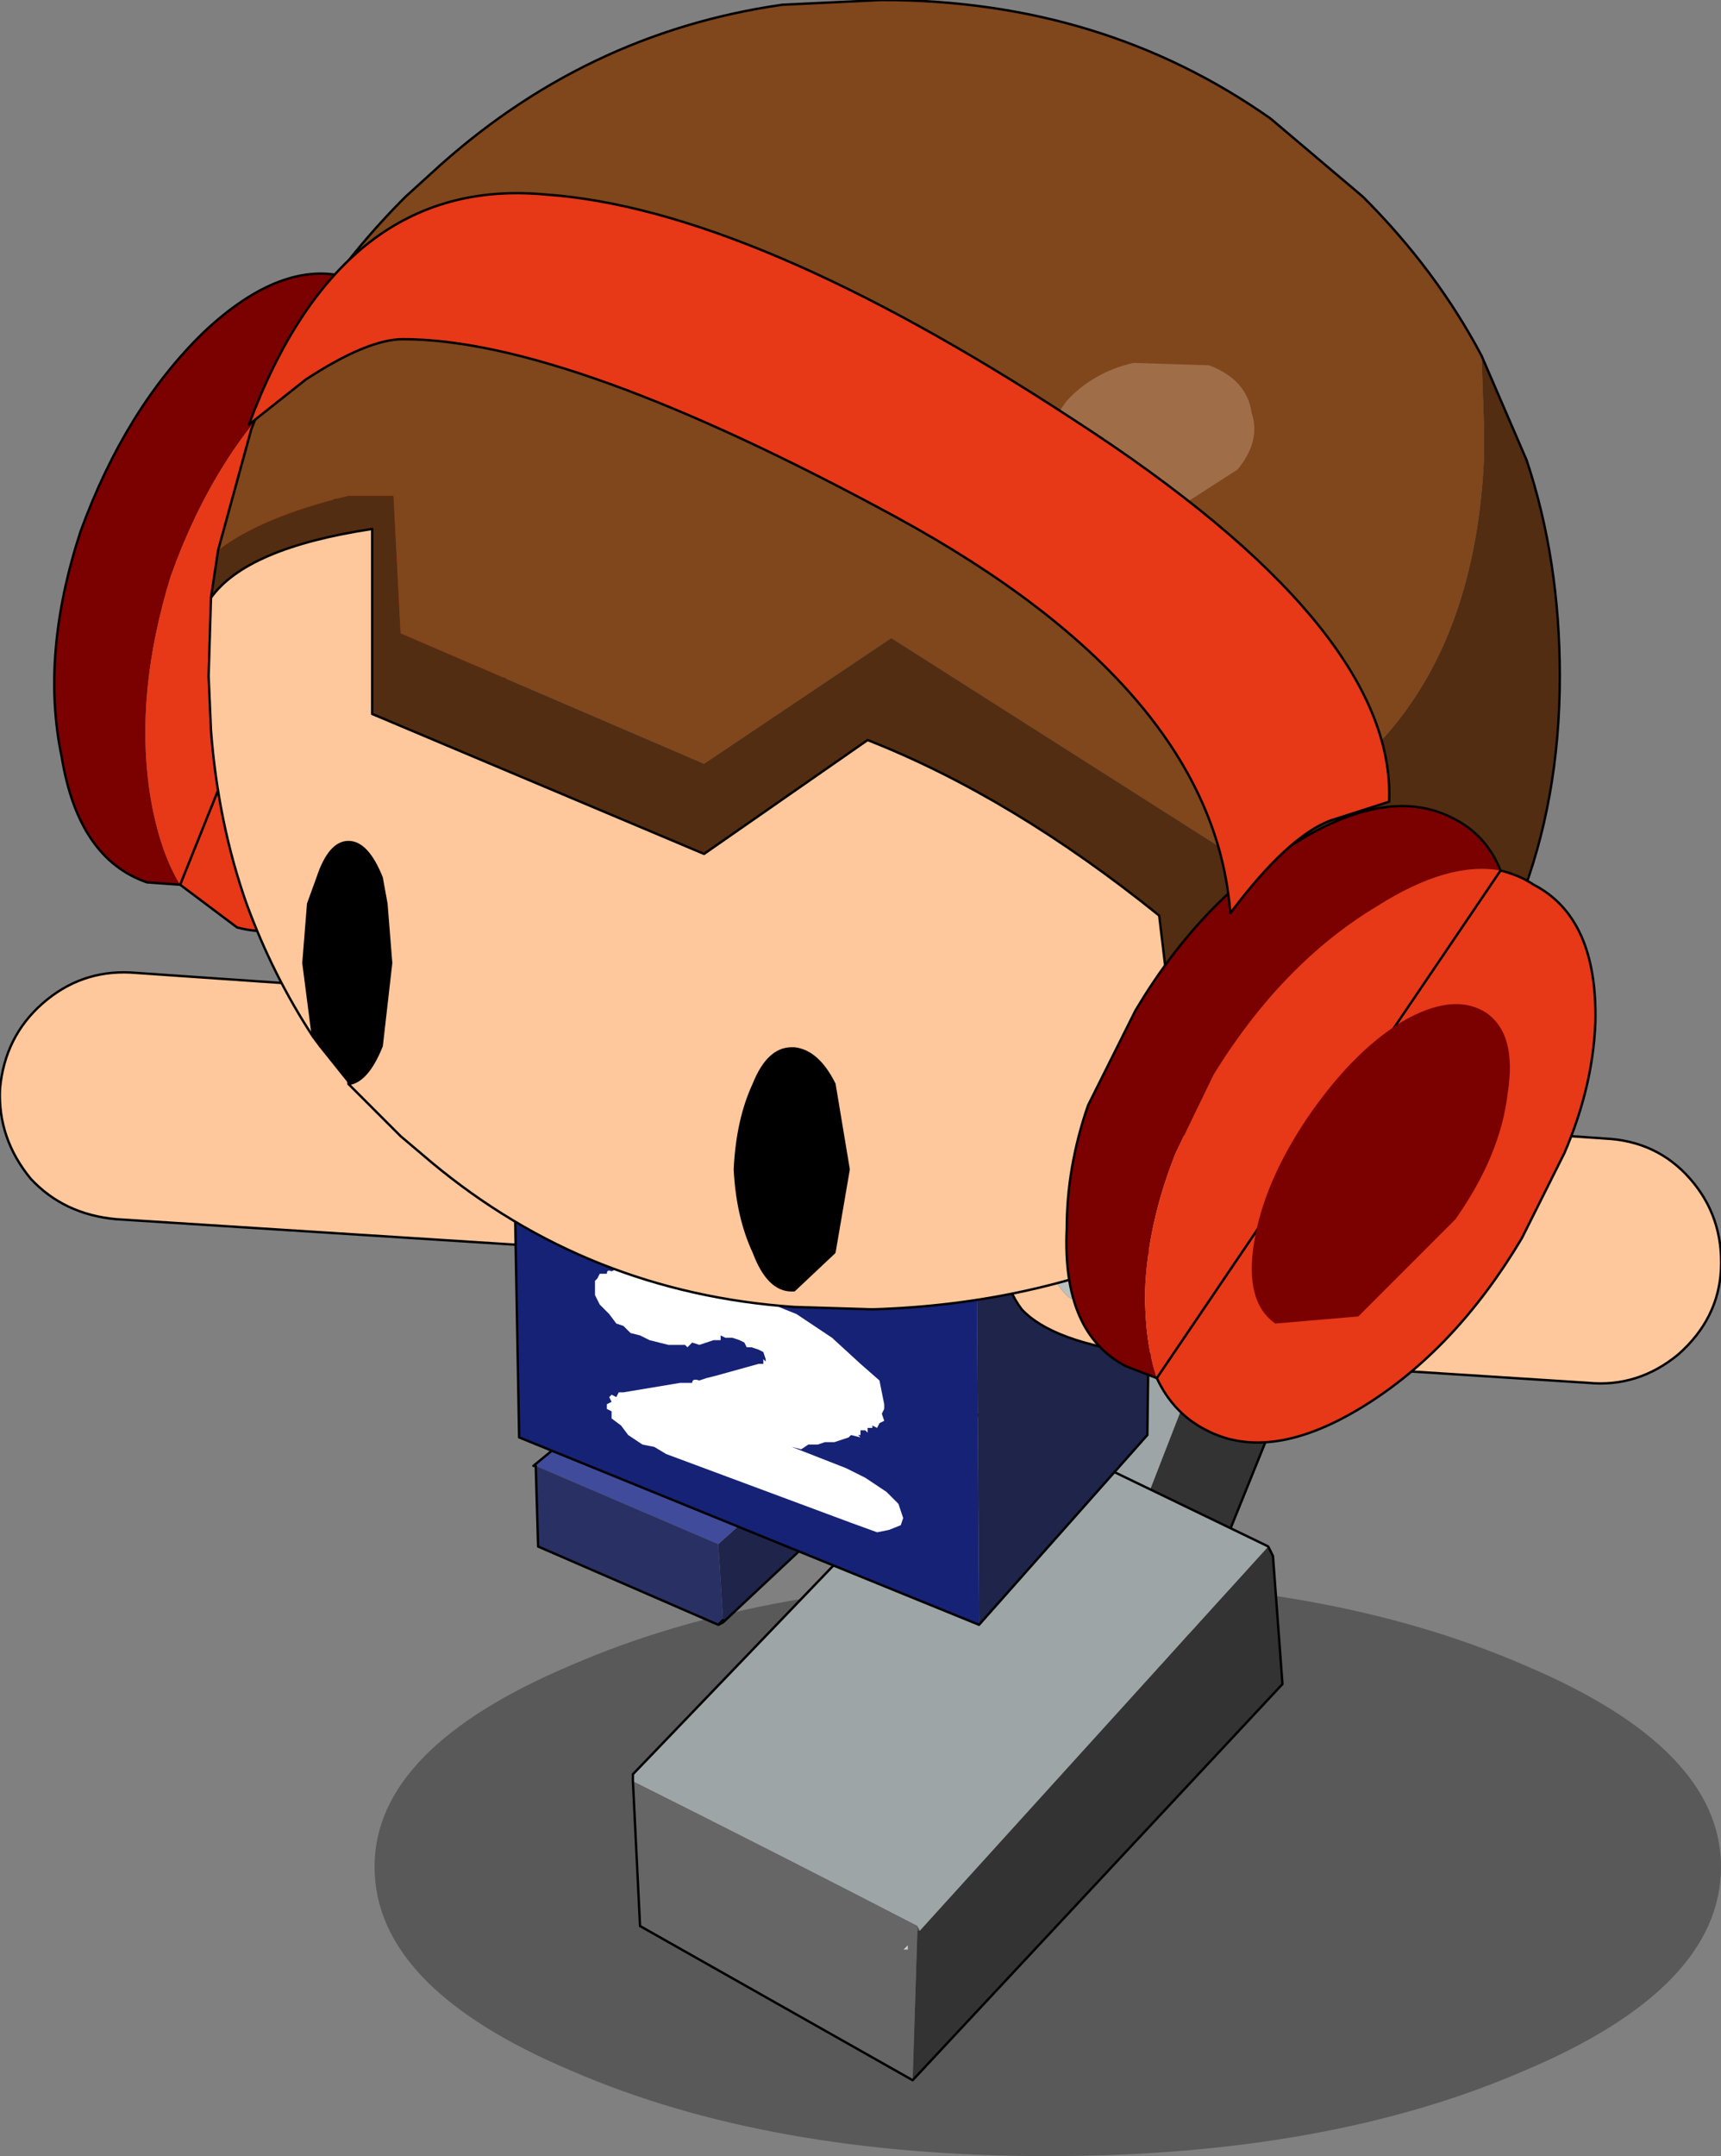 <?xml version="1.0" encoding="UTF-8" standalone="no"?>
<svg xmlns:xlink="http://www.w3.org/1999/xlink" height="45.45px" width="36.3px" xmlns="http://www.w3.org/2000/svg">
  <rect width="100%" height="100%" fill="#808080" stroke="none"/>
  <g transform="matrix(1.0, 0.0, 0.0, 1.0, 4.65, 9.85)">
    <path d="M27.5 33.8 Q23.35 35.6 17.45 35.6 11.55 35.6 7.4 33.8 3.25 32.05 3.25 29.5 3.25 27.0 7.4 25.25 11.55 23.45 17.45 23.45 23.35 23.45 27.5 25.25 31.65 27.0 31.65 29.5 31.65 32.05 27.5 33.8" fill="#000000" fill-opacity="0.302" fill-rule="evenodd" stroke="none"/>
    <path d="M9.15 12.5 Q8.75 12.15 8.35 12.15 7.35 12.05 7.3 13.2 L7.45 13.85 7.75 14.2 8.25 14.45 8.8 14.35 Q9.45 14.2 9.5 13.3 9.55 12.85 9.15 12.5" fill="#bbc0c1" fill-rule="evenodd" stroke="none"/>
    <path d="M10.05 12.3 Q9.5 11.5 7.5 11.3 L-1.9 10.65 Q-2.95 10.6 -3.75 11.3 -4.55 12.0 -4.65 13.1 -4.7 14.15 -4.0 15.0 -3.3 15.75 -2.2 15.85 L7.2 16.45 Q8.25 16.5 9.1 15.85 9.9 15.1 10.3 14.1 10.7 13.0 10.05 12.3 M9.15 12.5 Q9.55 12.85 9.5 13.3 9.45 14.2 8.8 14.35 L8.25 14.45 7.75 14.2 7.45 13.85 7.3 13.2 Q7.35 12.05 8.35 12.15 8.75 12.15 9.15 12.5" fill="#ffc79c" fill-rule="evenodd" stroke="none"/>
    <path d="M10.05 12.3 Q10.7 13.0 10.3 14.1 9.9 15.1 9.1 15.85 8.25 16.5 7.2 16.45 L-2.2 15.85 Q-3.3 15.75 -4.0 15.0 -4.7 14.15 -4.65 13.1 -4.55 12.0 -3.75 11.3 -2.95 10.6 -1.9 10.65 L7.5 11.3 Q9.5 11.5 10.05 12.3 Z" fill="none" stroke="#000000" stroke-linecap="round" stroke-linejoin="round" stroke-width="0.05"/>
    <path d="M13.0 20.45 L10.5 22.7 10.6 24.3 10.6 24.35 12.95 22.15 13.0 20.45" fill="#1f244b" fill-rule="evenodd" stroke="none"/>
    <path d="M13.0 20.45 L12.95 20.4 9.1 19.0 6.6 21.05 6.65 21.05 10.5 22.7 13.0 20.45" fill="#404b9b" fill-rule="evenodd" stroke="none"/>
    <path d="M10.5 22.7 L6.65 21.05 6.7 22.75 10.5 24.4 10.6 24.35 10.6 24.3 10.5 22.7 M10.5 24.4 L10.6 24.3 10.5 24.4" fill="#293063" fill-rule="evenodd" stroke="none"/>
    <path d="M13.0 20.45 L12.95 20.4 13.0 20.45 12.95 22.15 10.6 24.35 10.6 24.3 10.5 24.4 6.7 22.75 6.65 21.05 6.6 21.05 9.1 19.0 12.95 20.4 M10.5 24.4 L10.6 24.35" fill="none" stroke="#000000" stroke-linecap="round" stroke-linejoin="round" stroke-width="0.05"/>
    <path d="M18.95 23.0 L19.05 23.0 19.05 22.95 18.95 23.0" fill="#cccccc" fill-rule="evenodd" stroke="none"/>
    <path d="M20.1 25.35 L24.0 15.7 23.0 13.45 22.8 13.35 19.2 22.6 19.15 22.6 20.1 25.35" fill="#333333" fill-rule="evenodd" stroke="none"/>
    <path d="M19.2 22.6 L19.1 22.55 19.15 22.6 19.2 22.6" fill="#485051" fill-rule="evenodd" stroke="none"/>
    <path d="M22.8 13.35 L22.65 13.3 16.8 12.85 13.0 21.75 13.05 21.85 19.1 22.55 19.2 22.6 22.8 13.35" fill="#9da5a6" fill-rule="evenodd" stroke="none"/>
    <path d="M13.05 21.85 L13.15 22.05 14.15 24.4 20.1 25.35 19.15 22.6 19.1 22.55 13.05 21.85 M18.95 23.0 L19.05 22.95 19.05 23.0 18.95 23.0" fill="#666666" fill-rule="evenodd" stroke="none"/>
    <path d="M22.8 13.35 L22.65 13.3 16.8 12.85 13.0 21.75 13.05 21.85 13.15 22.05 14.15 24.4 20.1 25.35 24.0 15.7 23.0 13.45 22.8 13.35 Z" fill="none" stroke="#000000" stroke-linecap="round" stroke-linejoin="round" stroke-width="0.05"/>
    <path d="M14.4 31.25 L14.5 31.25 14.5 31.15 14.4 31.25" fill="#cccccc" fill-rule="evenodd" stroke="none"/>
    <path d="M14.6 34.0 L22.4 25.65 22.2 22.95 22.1 22.75 14.75 30.85 14.7 30.85 14.6 34.0" fill="#333333" fill-rule="evenodd" stroke="none"/>
    <path d="M14.7 30.85 L14.75 30.85 14.7 30.75 14.7 30.85" fill="#485051" fill-rule="evenodd" stroke="none"/>
    <path d="M22.1 22.75 L22.0 22.7 16.1 19.85 8.7 27.55 8.7 27.7 Q11.7 29.2 14.7 30.75 L14.75 30.85 22.1 22.75" fill="#9da5a6" fill-rule="evenodd" stroke="none"/>
    <path d="M8.7 27.7 L8.85 30.75 14.6 34.0 14.7 30.85 14.7 30.75 Q11.7 29.2 8.7 27.7 M14.4 31.25 L14.5 31.15 14.5 31.25 14.4 31.25" fill="#666666" fill-rule="evenodd" stroke="none"/>
    <path d="M14.6 34.0 L22.4 25.65 22.2 22.95 22.1 22.75 22.0 22.7 16.1 19.85 8.7 27.55 8.7 27.7 8.85 30.75 14.6 34.0 Z" fill="none" stroke="#000000" stroke-linecap="round" stroke-linejoin="round" stroke-width="0.05"/>
    <path d="M19.6 13.05 L9.45 8.9 6.15 12.2 15.75 16.45 15.95 16.5 19.6 13.05" fill="#404b9b" fill-rule="evenodd" stroke="none"/>
    <path d="M16.0 24.4 L19.55 20.4 19.65 13.05 19.6 13.05 15.95 16.5 16.0 24.4" fill="#1f244b" fill-rule="evenodd" stroke="none"/>
    <path d="M6.15 12.2 L6.3 20.45 16.0 24.4 15.95 16.5 15.75 16.45 6.15 12.2" fill="#162276" fill-rule="evenodd" stroke="none"/>
    <path d="M19.6 13.05 L9.45 8.9 6.15 12.2 6.3 20.45 16.0 24.4 19.55 20.4 19.65 13.05 19.6 13.05 Z" fill="none" stroke="#000000" stroke-linecap="round" stroke-linejoin="round" stroke-width="0.05"/>
    <path d="M19.7 16.8 L19.5 16.15 19.2 15.85 18.75 15.55 18.15 15.6 Q17.55 15.8 17.5 16.65 17.5 17.15 17.9 17.5 L18.6 17.85 Q19.65 17.9 19.7 16.8" fill="#bbc0c1" fill-rule="evenodd" stroke="none"/>
    <path d="M31.0 15.0 Q30.3 14.2 29.2 14.15 L19.85 13.5 Q18.75 13.4 17.9 14.15 17.15 14.85 16.7 15.95 16.3 16.95 16.9 17.75 17.55 18.45 19.5 18.7 L28.85 19.3 Q29.9 19.4 30.75 18.7 31.6 17.95 31.65 16.9 31.7 15.8 31.0 15.0 M19.7 16.8 Q19.65 17.9 18.6 17.85 L17.9 17.5 Q17.5 17.15 17.5 16.65 17.55 15.8 18.15 15.6 L18.75 15.55 19.2 15.85 19.5 16.15 19.7 16.8" fill="#ffc79c" fill-rule="evenodd" stroke="none"/>
    <path d="M31.0 15.0 Q31.7 15.8 31.65 16.9 31.6 17.95 30.75 18.7 29.9 19.4 28.85 19.3 L19.5 18.7 Q17.55 18.45 16.9 17.75 16.3 16.95 16.7 15.95 17.15 14.85 17.9 14.15 18.75 13.4 19.85 13.5 L29.2 14.15 Q30.3 14.2 31.0 15.0 Z" fill="none" stroke="#000000" stroke-linecap="round" stroke-linejoin="round" stroke-width="0.05"/>
    <path d="M13.95 19.95 L14.0 20.1 13.9 20.15 13.85 20.25 13.75 20.2 13.75 20.25 13.65 20.25 13.65 20.35 13.6 20.3 13.5 20.3 13.5 20.4 13.45 20.4 13.5 20.45 13.3 20.4 13.25 20.45 13.1 20.5 12.95 20.55 12.75 20.55 12.6 20.6 12.4 20.6 12.25 20.7 12.05 20.65 13.2 21.1 13.6 21.3 14.05 21.6 14.3 21.85 14.4 22.15 14.35 22.3 14.1 22.4 13.85 22.45 13.3 22.25 9.4 20.8 9.15 20.65 8.9 20.6 8.75 20.5 8.6 20.4 8.45 20.2 8.25 20.05 8.25 19.9 8.15 19.85 8.15 19.75 8.25 19.7 8.2 19.6 8.25 19.55 8.35 19.6 8.4 19.5 8.5 19.5 9.7 19.3 9.95 19.3 Q9.95 19.2 10.1 19.25 L10.25 19.2 10.45 19.15 11.35 18.9 11.45 18.9 11.45 18.8 11.5 18.85 11.5 18.8 11.45 18.65 11.35 18.6 11.2 18.55 11.1 18.55 11.05 18.45 10.95 18.4 10.8 18.35 10.7 18.35 10.65 18.35 10.55 18.3 10.55 18.4 10.4 18.4 10.1 18.5 9.95 18.45 9.85 18.55 9.8 18.5 9.6 18.5 9.45 18.5 9.25 18.45 9.05 18.4 8.85 18.3 8.65 18.25 8.5 18.1 8.35 18.05 8.2 17.85 8.0 17.65 7.9 17.45 7.9 17.4 7.9 17.3 7.9 17.15 7.95 17.1 8.0 17.0 8.1 17.0 8.15 17.0 Q8.15 16.9 8.25 16.95 L8.35 16.9 8.55 16.85 8.75 16.85 9.25 16.9 9.7 17.0 10.25 17.15 10.9 17.4 11.2 17.45 11.55 17.6 11.9 17.75 12.15 17.85 12.9 18.35 13.5 18.9 13.9 19.25 14.0 19.75 14.0 19.85 13.95 19.95" fill="#ffffff" fill-rule="evenodd" stroke="none"/>
    <path d="M-0.85 8.8 Q-1.25 8.15 -1.45 7.1 -1.85 4.9 -1.05 2.3 -0.1 -0.35 1.6 -1.9 2.85 -3.15 3.95 -3.15 3.45 -3.85 2.7 -4.0 1.3 -4.4 -0.35 -2.85 -2.0 -1.25 -2.95 1.35 -3.8 3.95 -3.35 6.1 -3.0 8.25 -1.55 8.75 L-0.85 8.8" fill="#7b0000" fill-rule="evenodd" stroke="none"/>
    <path d="M3.95 -3.15 Q2.85 -3.15 1.6 -1.9 -0.1 -0.35 -1.05 2.3 -1.85 4.9 -1.45 7.1 -1.25 8.15 -0.85 8.8 L0.35 9.7 Q1.85 10.1 3.55 8.5 5.15 6.95 6.05 4.3 6.95 1.65 6.6 -0.5 6.15 -2.65 4.65 -3.1 L3.95 -3.15" fill="#e73818" fill-rule="evenodd" stroke="none"/>
    <path d="M3.95 -3.15 L4.65 -3.1 Q6.15 -2.65 6.6 -0.5 6.95 1.65 6.05 4.3 5.15 6.95 3.55 8.5 1.85 10.1 0.35 9.7 L-0.85 8.8" fill="none" stroke="#000000" stroke-linecap="round" stroke-linejoin="round" stroke-width="0.05"/>
    <path d="M-0.85 8.8 L-1.55 8.75 Q-3.0 8.25 -3.35 6.1 -3.8 3.95 -2.95 1.35 -2.0 -1.25 -0.35 -2.85 1.3 -4.4 2.7 -4.0 3.45 -3.85 3.95 -3.15 Z" fill="none" stroke="#000000" stroke-linecap="round" stroke-linejoin="round" stroke-width="0.05"/>
    <path d="M1.95 12.0 L2.1 12.2 2.7 12.95 2.7 13.0 Q3.1 12.95 3.4 12.2 L3.6 10.45 3.5 9.2 3.4 8.65 Q3.1 7.9 2.7 7.9 2.3 7.9 2.05 8.65 L1.85 9.2 1.75 10.45 1.95 12.0 M12.05 12.25 Q11.55 12.25 11.25 13.0 10.9 13.75 10.85 14.8 10.9 15.8 11.25 16.55 11.55 17.35 12.05 17.35 L12.1 17.35 12.95 16.55 13.25 14.8 12.95 13.0 Q12.6 12.3 12.1 12.25 L12.05 12.25" fill="#000000" fill-rule="evenodd" stroke="none"/>
    <path d="M-0.2 2.75 L-0.25 4.4 -0.2 5.55 Q-0.05 7.5 0.55 9.2 1.1 10.7 1.95 12.0 L1.75 10.45 1.85 9.2 2.05 8.65 Q2.3 7.9 2.7 7.9 3.1 7.9 3.4 8.65 L3.5 9.2 3.6 10.45 3.4 12.2 Q3.1 12.95 2.7 13.0 L3.8 14.1 4.45 14.65 Q7.75 17.4 12.1 17.7 L13.75 17.75 Q17.15 17.65 20.05 16.35 L20.6 16.15 19.8 9.45 Q16.7 6.95 13.65 5.75 L10.2 8.15 3.2 5.2 3.2 1.3 Q0.55 1.7 -0.2 2.75 M12.05 12.25 L12.1 12.25 Q12.6 12.3 12.95 13.0 L13.25 14.8 12.95 16.55 12.1 17.35 12.05 17.35 Q11.55 17.35 11.25 16.55 10.9 15.8 10.85 14.8 10.9 13.75 11.25 13.0 11.55 12.25 12.05 12.25" fill="#ffc79c" fill-rule="evenodd" stroke="none"/>
    <path d="M26.6 -2.35 Q25.65 -4.15 24.1 -5.7 L22.15 -7.35 Q18.6 -9.85 13.95 -9.85 L11.85 -9.75 Q7.65 -9.15 4.45 -6.2 L3.9 -5.7 Q1.7 -3.5 0.65 -0.8 L-0.05 1.75 Q0.85 1.05 2.7 0.6 L3.65 0.6 3.8 3.5 10.2 6.25 14.0 3.7 14.15 3.6 21.15 8.05 21.35 7.95 22.15 7.55 Q23.2 7.0 24.1 6.15 26.45 3.95 26.65 -0.15 L26.65 -0.9 26.6 -2.35" fill="#80461c" fill-rule="evenodd" stroke="none"/>
    <path d="M-0.05 1.75 L-0.2 2.75 Q0.55 1.7 3.2 1.3 L3.2 5.2 10.2 8.15 13.65 5.75 Q16.7 6.95 19.8 9.45 L20.6 16.15 22.95 14.7 23.9 13.95 24.8 13.1 Q28.25 9.65 28.25 4.4 28.25 1.95 27.55 -0.15 L26.6 -2.35 26.65 -0.9 26.65 -0.15 Q26.45 3.95 24.1 6.15 23.2 7.0 22.15 7.55 L21.35 7.95 21.15 8.05 14.15 3.6 14.0 3.7 10.2 6.25 3.8 3.5 3.65 0.6 2.7 0.6 Q0.85 1.05 -0.05 1.75" fill="#532d11" fill-rule="evenodd" stroke="none"/>
    <path d="M26.6 -2.35 Q25.65 -4.15 24.1 -5.7 L22.15 -7.35 Q18.6 -9.85 13.95 -9.85 L11.85 -9.75 Q7.65 -9.15 4.45 -6.2 L3.9 -5.7 Q1.7 -3.5 0.65 -0.8 L-0.05 1.75 -0.2 2.75 -0.25 4.4 -0.2 5.55 Q-0.05 7.5 0.55 9.2 1.1 10.7 1.95 12.0 L2.1 12.2 M2.7 12.95 L2.7 13.0 3.8 14.1 4.45 14.65 Q7.75 17.4 12.1 17.7 L13.75 17.75 Q17.15 17.65 20.05 16.35 L20.6 16.15 22.95 14.7 23.9 13.95 24.8 13.1 Q28.25 9.65 28.25 4.4 28.25 1.95 27.55 -0.15 L26.6 -2.35 M-0.2 2.75 Q0.55 1.7 3.2 1.3 L3.2 5.2 10.2 8.15 13.65 5.75 Q16.7 6.95 19.8 9.45 L20.6 16.15 M12.05 12.25 Q11.55 12.25 11.25 13.0 10.9 13.75 10.85 14.8 10.9 15.8 11.25 16.55 11.55 17.35 12.05 17.35 L12.1 17.35 12.95 16.55 13.25 14.8 12.95 13.0 Q12.6 12.3 12.1 12.25 L12.05 12.25 M2.7 13.0 Q3.1 12.95 3.4 12.2 L3.6 10.45 3.5 9.2 3.4 8.65 Q3.1 7.9 2.7 7.9 2.3 7.9 2.05 8.65 L1.85 9.2 1.75 10.45 1.95 12.0" fill="none" stroke="#000000" stroke-linecap="round" stroke-linejoin="round" stroke-width="0.05"/>
    <path d="M2.1 12.2 L2.7 12.95" fill="none" stroke="#000000" stroke-linecap="round" stroke-linejoin="round" stroke-width="0.05"/>
    <path d="M18.45 0.8 L20.05 0.95 21.45 0.05 Q21.95 -0.55 21.75 -1.15 21.65 -1.85 20.85 -2.15 L19.25 -2.2 Q18.4 -2.0 17.85 -1.4 17.35 -0.75 17.5 -0.1 17.7 0.55 18.45 0.8" fill="#9f6d48" fill-rule="evenodd" stroke="none"/>
    <path d="M27.0 8.5 Q26.7 7.75 26.0 7.4 24.65 6.7 22.7 7.9 20.7 9.1 19.3 11.45 L18.3 13.45 Q17.85 14.75 17.85 16.05 17.75 18.25 19.1 18.95 L19.75 19.2 Q19.5 18.45 19.5 17.4 19.55 15.95 20.15 14.45 L20.95 12.8 Q22.4 10.45 24.4 9.25 25.9 8.3 27.0 8.5" fill="#7b0000" fill-rule="evenodd" stroke="none"/>
    <path d="M19.75 19.2 Q20.1 19.95 20.8 20.3 22.15 21.0 24.1 19.8 26.05 18.6 27.45 16.25 L28.35 14.45 Q28.95 13.05 29.0 11.7 29.05 9.5 27.7 8.8 27.4 8.6 27.0 8.5 25.9 8.3 24.4 9.25 22.4 10.45 20.95 12.8 L20.15 14.45 Q19.55 15.95 19.5 17.4 19.5 18.45 19.75 19.2" fill="#e73818" fill-rule="evenodd" stroke="none"/>
    <path d="M19.75 19.2 Q20.1 19.95 20.8 20.3 22.15 21.0 24.1 19.8 26.05 18.6 27.45 16.25 L28.35 14.45 Q28.95 13.05 29.0 11.7 29.05 9.5 27.7 8.8 27.4 8.6 27.0 8.5" fill="none" stroke="#000000" stroke-linecap="round" stroke-linejoin="round" stroke-width="0.05"/>
    <path d="M27.0 8.5 Q26.7 7.75 26.0 7.4 24.65 6.7 22.7 7.9 20.7 9.1 19.3 11.45 L18.3 13.45 Q17.85 14.75 17.85 16.05 17.75 18.25 19.1 18.95 L19.75 19.2 Z" fill="none" stroke="#000000" stroke-linecap="round" stroke-linejoin="round" stroke-width="0.05"/>
    <path d="M26.7 11.5 Q26.0 11.05 24.9 11.7 23.85 12.35 22.9 13.75 22.0 15.1 21.8 16.35 21.6 17.6 22.25 18.05 L24.0 17.9 26.05 15.85 Q27.0 14.5 27.15 13.2 27.35 11.95 26.7 11.5" fill="#7b0000" fill-rule="evenodd" stroke="none"/>
    <path d="M14.25 1.05 Q20.95 4.7 21.3 9.4 22.5 7.8 23.4 7.45 L24.65 7.05 Q24.8 3.4 18.0 -1.0 11.2 -5.45 6.85 -5.75 2.55 -6.15 0.6 -0.9 L1.8 -1.85 Q3.1 -2.7 3.85 -2.7 7.35 -2.7 14.25 1.05" fill="#e73818" fill-rule="evenodd" stroke="none"/>
    <path d="M14.25 1.05 Q7.35 -2.7 3.85 -2.7 3.1 -2.7 1.8 -1.85 L0.6 -0.9 Q2.55 -6.15 6.85 -5.75 11.2 -5.45 18.0 -1.0 24.8 3.4 24.65 7.05 L23.4 7.45 Q22.5 7.8 21.3 9.4 20.95 4.7 14.25 1.05 Z" fill="none" stroke="#000000" stroke-linecap="round" stroke-linejoin="round" stroke-width="0.05"/>
  </g>
</svg>
